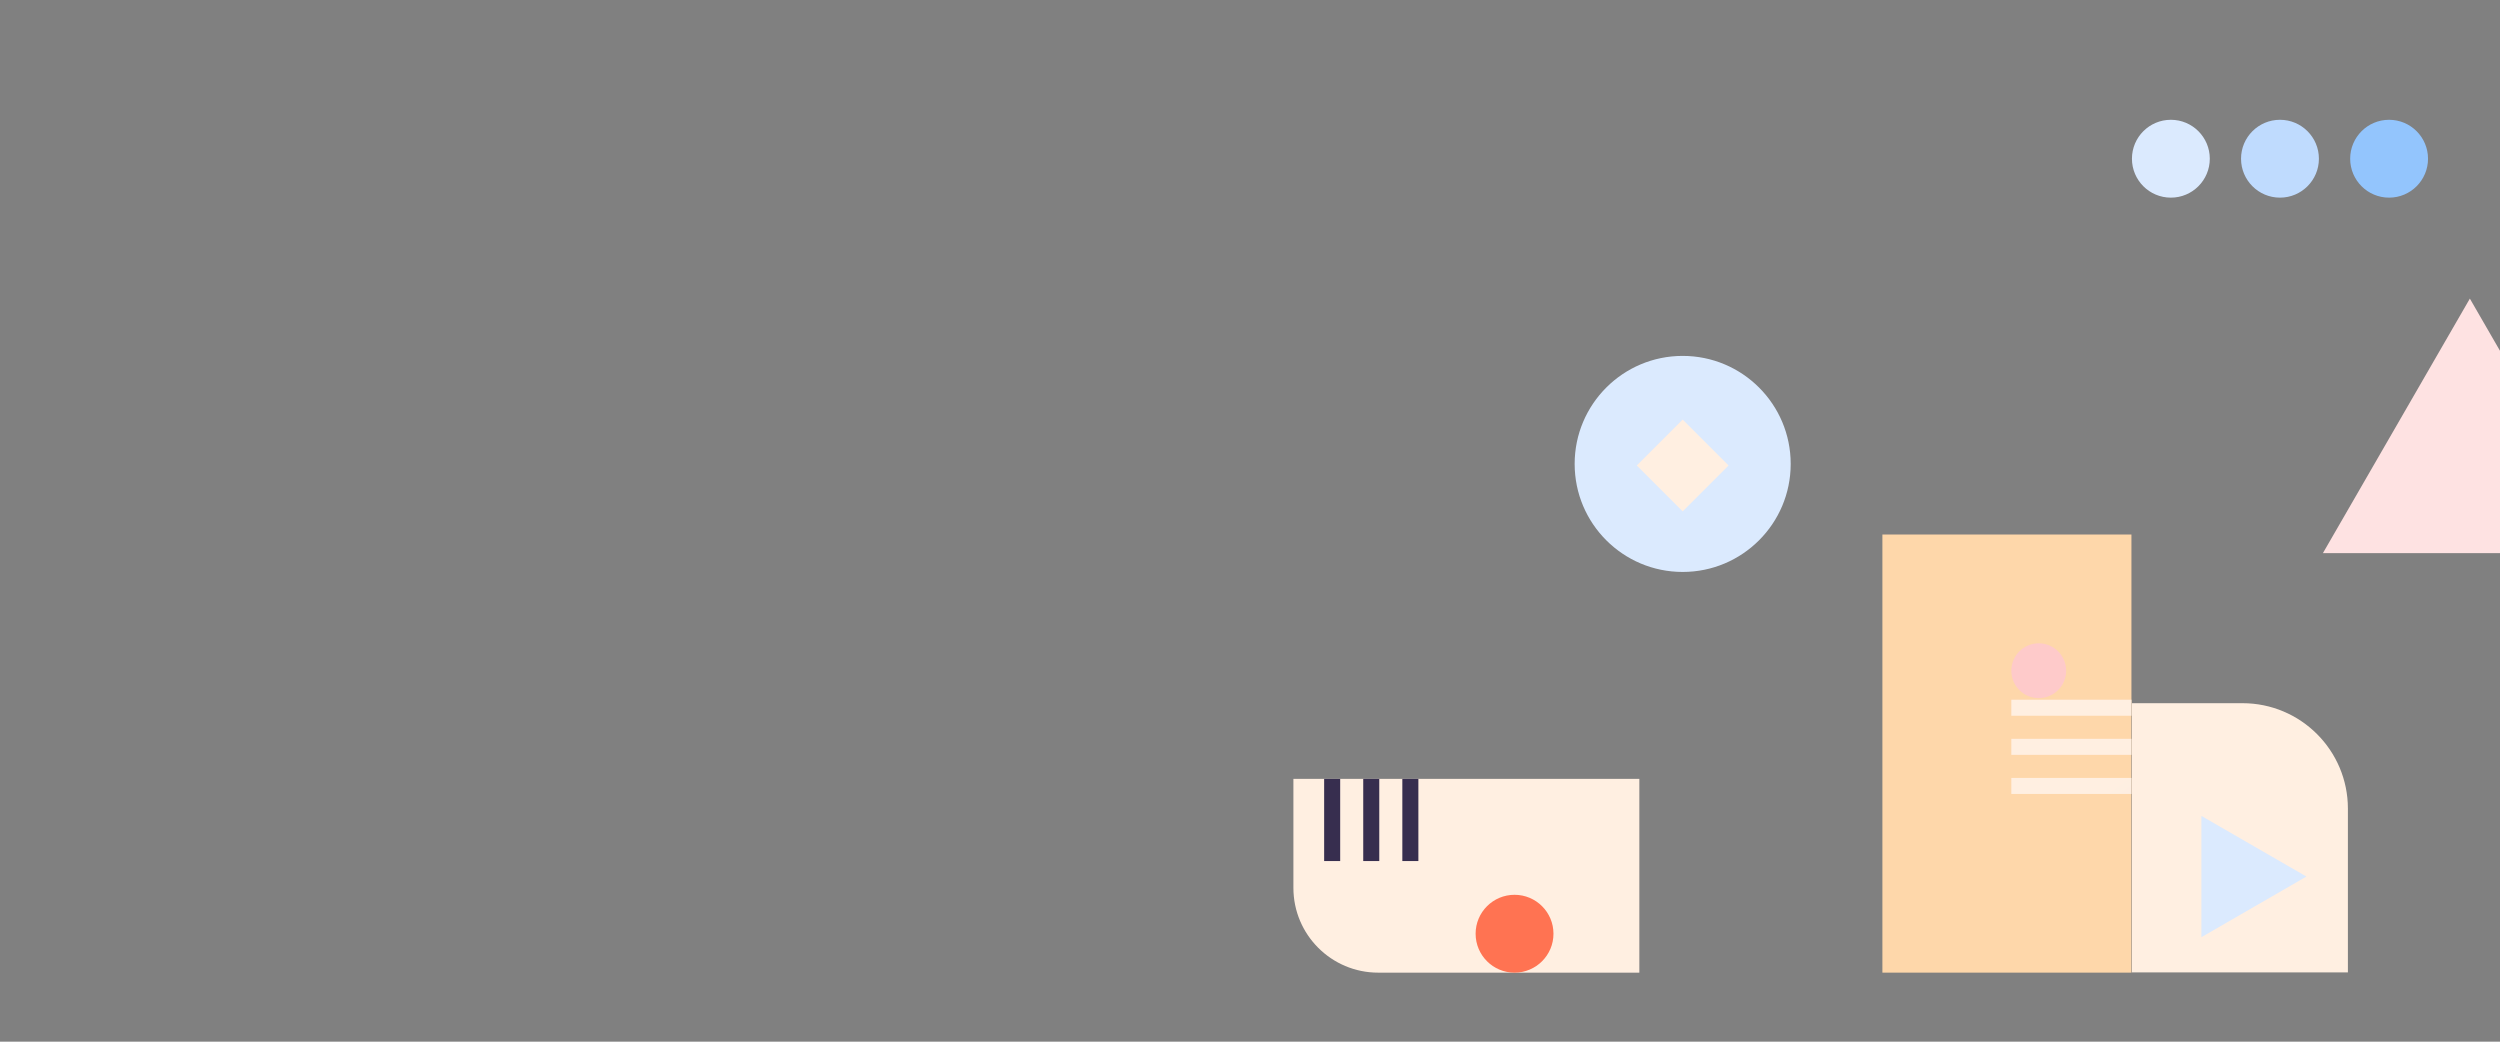 <svg width="1440" height="600" viewBox="0 0 1440 600" fill="none" xmlns="http://www.w3.org/2000/svg">
<rect x="0" y="0" width="1440" height="600" fill="#808080" stroke="none"/>
<path d="M1227.71 307.879H1084.26V560.244H1227.71V307.879Z" fill="#FED7AA"/>
<path d="M1291.66 405.039H1228V560.097H1352.39V465.768C1352.39 432.228 1325.2 405.039 1291.66 405.039Z" fill="url(#paint0_linear_4300_34540)"/>
<path d="M1422.64 172L1464.96 245.299L1507.28 318.598H1422.64H1338L1380.32 245.299L1422.64 172Z" fill="#FEE2E2"/>
<path d="M1328.5 504.894L1298.25 522.359L1268 539.824V504.894V469.965L1298.25 487.43L1328.5 504.894Z" fill="#DBEAFE"/>
<path d="M969.22 329.44C1003.58 329.44 1031.44 301.583 1031.44 267.22C1031.44 232.857 1003.58 205 969.22 205C934.857 205 907 232.857 907 267.22C907 301.583 934.857 329.44 969.22 329.44Z" fill="#DBEAFE"/>
<path d="M1376.12 113.844C1388.5 113.844 1398.54 103.805 1398.54 91.422C1398.54 79.039 1388.5 69 1376.12 69C1363.73 69 1353.7 79.039 1353.7 91.422C1353.7 103.805 1363.73 113.844 1376.12 113.844Z" fill="#93C5FD"/>
<path d="M1313.27 113.844C1325.65 113.844 1335.69 103.805 1335.69 91.422C1335.69 79.039 1325.65 69 1313.27 69C1300.88 69 1290.84 79.039 1290.84 91.422C1290.84 103.805 1300.88 113.844 1313.27 113.844Z" fill="#BFDBFE"/>
<path d="M944.261 448.645H745V511.4C745 538.376 766.869 560.245 793.845 560.245H944.261V448.645Z" fill="url(#paint1_linear_4300_34540)"/>
<path d="M807.747 495.965H816.984V448.645H807.747V495.965Z" fill="#372E4F"/>
<path d="M785.225 495.965H794.461V448.645H785.225V495.965Z" fill="#372E4F"/>
<path d="M762.708 495.965H771.945V448.645H762.708V495.965Z" fill="#372E4F"/>
<path d="M872.375 560.246C884.758 560.246 894.797 550.208 894.797 537.824C894.797 525.441 884.758 515.402 872.375 515.402C859.992 515.402 849.953 525.441 849.953 537.824C849.953 550.208 859.992 560.246 872.375 560.246Z" fill="url(#paint2_linear_4300_34540)"/>
<path d="M1174.32 402.115C1183.04 402.115 1190.1 395.047 1190.1 386.329C1190.1 377.611 1183.04 370.543 1174.32 370.543C1165.6 370.543 1158.53 377.611 1158.53 386.329C1158.53 395.047 1165.6 402.115 1174.32 402.115Z" fill="#FECACA"/>
<path d="M1250.42 113.844C1262.81 113.844 1272.84 103.805 1272.84 91.422C1272.84 79.039 1262.81 69 1250.42 69C1238.04 69 1228 79.039 1228 91.422C1228 103.805 1238.04 113.844 1250.42 113.844Z" fill="#DBEAFE"/>
<path d="M995.67 268.115L969.218 294.567L942.766 268.115L969.218 241.664L995.67 268.115Z" fill="url(#paint3_linear_4300_34540)"/>
<path d="M1158.53 412.275V403.039H1227.72V412.275H1158.53Z" fill="url(#paint4_linear_4300_34540)"/>
<path d="M1158.53 434.795V425.559H1227.72V434.795H1158.53Z" fill="url(#paint5_linear_4300_34540)"/>
<path d="M1158.53 457.314V448.078H1227.72V457.314H1158.53Z" fill="url(#paint6_linear_4300_34540)"/>
<defs>
<linearGradient id="paint0_linear_4300_34540" x1="1355.95" y1="587.206" x2="1238.71" y2="436.223" gradientUnits="userSpaceOnUse">
<stop offset="1" stop-color="#FFEFE1"/>
</linearGradient>
<linearGradient id="paint1_linear_4300_34540" x1="826.849" y1="571.671" x2="865.695" y2="424.806" gradientUnits="userSpaceOnUse">
<stop offset="1" stop-color="#FFEFE1"/>
</linearGradient>
<linearGradient id="paint2_linear_4300_34540" x1="854.616" y1="561.244" x2="893.811" y2="509.553" gradientUnits="userSpaceOnUse">
<stop offset="1" stop-color="#FF7352"/>
</linearGradient>
<linearGradient id="paint3_linear_4300_34540" x1="950.454" y1="305.642" x2="982.696" y2="241.159" gradientUnits="userSpaceOnUse">
<stop offset="1" stop-color="#FFEFE1"/>
</linearGradient>
<linearGradient id="paint4_linear_4300_34540" x1="1340.27" y1="597.161" x2="1223.04" y2="446.178" gradientUnits="userSpaceOnUse">
<stop stop-color="#72A2DD"/>
<stop offset="0.136" stop-color="#94B5DE"/>
<stop offset="0.317" stop-color="#BAC9DF"/>
<stop offset="0.496" stop-color="#D8DAE0"/>
<stop offset="0.671" stop-color="#EEE6E1"/>
<stop offset="0.841" stop-color="#FBEDE1"/>
<stop offset="1" stop-color="#FFEFE1"/>
</linearGradient>
<linearGradient id="paint5_linear_4300_34540" x1="1329.36" y1="605.632" x2="1212.13" y2="454.649" gradientUnits="userSpaceOnUse">
<stop stop-color="#72A2DD"/>
<stop offset="0.136" stop-color="#94B5DE"/>
<stop offset="0.317" stop-color="#BAC9DF"/>
<stop offset="0.496" stop-color="#D8DAE0"/>
<stop offset="0.671" stop-color="#EEE6E1"/>
<stop offset="0.841" stop-color="#FBEDE1"/>
<stop offset="1" stop-color="#FFEFE1"/>
</linearGradient>
<linearGradient id="paint6_linear_4300_34540" x1="1318.45" y1="614.103" x2="1201.22" y2="463.12" gradientUnits="userSpaceOnUse">
<stop stop-color="#72A2DD"/>
<stop offset="0.136" stop-color="#94B5DE"/>
<stop offset="0.317" stop-color="#BAC9DF"/>
<stop offset="0.496" stop-color="#D8DAE0"/>
<stop offset="0.671" stop-color="#EEE6E1"/>
<stop offset="0.841" stop-color="#FBEDE1"/>
<stop offset="1" stop-color="#FFEFE1"/>
</linearGradient>
</defs>
</svg>
